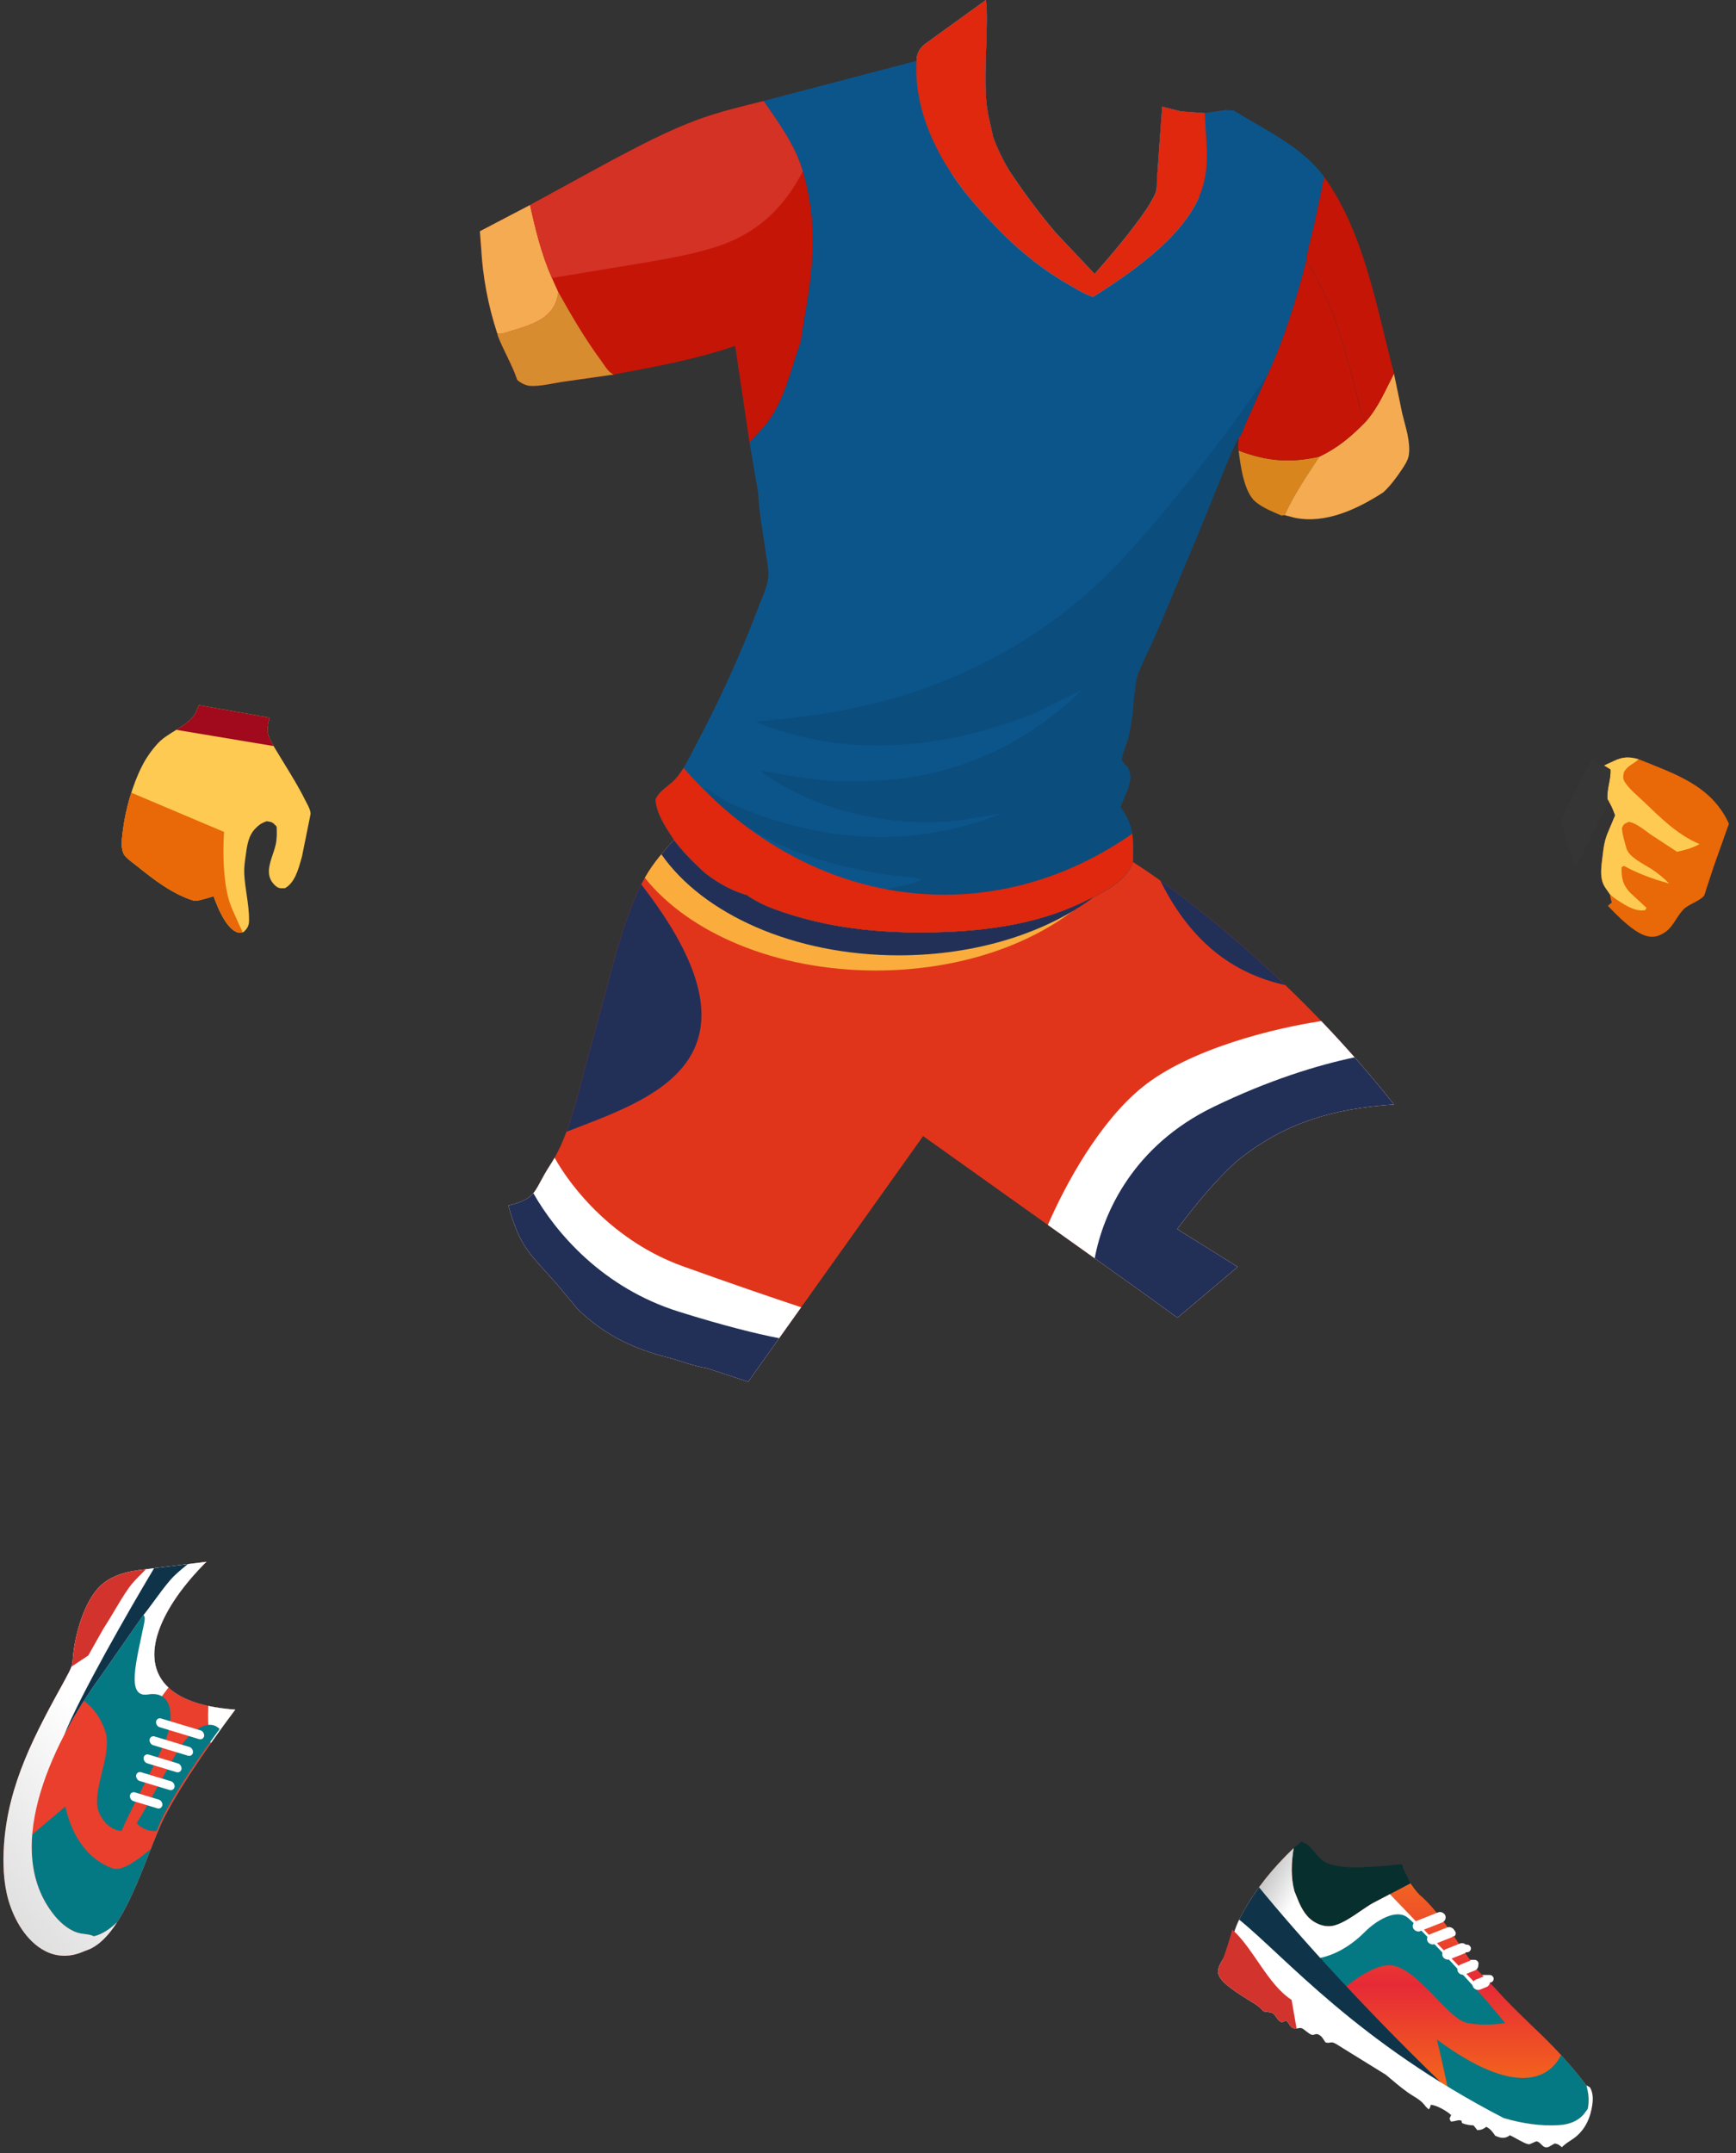 <svg viewBox="0 0 229 284" fill="none" xmlns="http://www.w3.org/2000/svg">
  <rect x="0" y="0" width="229" height="284" fill="#333333" stroke="none"/>
  <path d="M88.896 110.764C90.164 112.428 91.535 113.81 93.088 115.2C94.853 116.529 96.532 117.476 98.675 118.093L98.665 118.157C99.756 118.871 100.899 119.439 102.123 119.889C109.052 122.439 116.11 123.132 123.448 122.96C129.862 122.809 136.498 121.929 142.367 119.204C144.967 117.997 148.413 116.572 149.462 113.697C153.69 116.411 157.648 119.515 161.503 122.732C169.705 129.576 177.25 137.286 183.884 145.669C175.877 146.212 169.413 148.04 163.067 153.206C160.06 155.976 157.736 158.869 155.281 162.107L163.268 167.086L155.325 173.792L150.141 170.049L121.77 149.837L98.691 182.24L93.2 180.436C91.633 180.208 89.935 179.545 88.4 179.109C83.697 177.975 79.737 176.087 76.238 172.693L73.37 169.254C69.71 165.149 68.645 164.526 67.053 159C70.988 158.028 70.332 157.088 72.555 153.685C74.686 150.421 75.635 146.586 76.624 142.865L81.451 125.005C82.462 121.792 83.47 118.53 85.162 115.599C86.202 113.797 87.514 112.303 88.896 110.764Z" fill="#E1351B"/>
  <path d="M163.391 59.427C167.092 60.832 170.153 61.105 174.041 60.226C172.476 62.626 170.612 65.323 169.476 67.945L169.052 67.999C167.9 67.512 166.625 67 165.646 66.206C164.081 64.937 163.634 61.347 163.391 59.427Z" fill="#D8851E"/>
  <path d="M183.878 49.261L184.978 54.557C185.386 56.25 186.096 58.263 185.84 60.025C185.744 60.689 185.272 61.403 184.901 61.957C184.226 62.964 183.362 64.141 182.456 64.947C179.109 67.109 174.907 69.13 170.803 68.295L169.469 67.945C170.605 65.323 172.469 62.626 174.034 60.226C176.442 59.099 178.309 57.525 180.14 55.625C181.856 53.657 182.698 51.54 183.878 49.261Z" fill="#F4AB51"/>
  <path d="M174.667 23.332C179.993 30.715 181.584 40.635 183.894 49.261C182.714 51.54 181.872 53.657 180.156 55.625C179.28 53.753 178.788 51.318 178.268 49.301C177.246 45.334 176.094 41.522 174.245 37.85C173.656 36.68 173.105 35.466 172.305 34.423C172.447 32.89 172.977 31.247 173.32 29.738L174.667 23.332Z" fill="#C51507"/>
  <path d="M172.289 34.423C173.089 35.466 173.64 36.68 174.229 37.85C176.078 41.523 177.23 45.334 178.253 49.301C178.773 51.318 179.264 53.753 180.141 55.625C178.31 57.525 176.442 59.099 174.035 60.226C170.146 61.105 167.086 60.832 163.384 59.427C163.29 58.852 163.36 58.312 163.416 57.738C163.834 57.327 164.043 56.465 164.288 55.919L166.973 49.894C169.308 44.96 170.933 39.701 172.289 34.423Z" fill="#C51507"/>
  <path d="M69.921 27.037L80.584 21.22C84.389 19.212 88.108 17.225 92.165 15.743C94.966 14.72 97.872 14.036 100.762 13.32C102.753 16.193 104.929 19.185 105.918 22.58C107.861 29.067 107.329 35.376 106.116 41.929L105.621 45.08C104.356 48.597 103.599 52.439 101.371 55.526C100.632 56.551 99.695 57.405 98.875 58.363L96.978 45.619C91.682 47.428 86.433 48.36 80.961 49.396L74.157 50.363C72.861 50.569 71.235 50.971 69.93 50.891C69.386 50.857 68.769 50.554 68.349 50.214L68.219 50.094C67.576 48.153 66.418 46.24 65.666 44.298L65.596 43.976C64.385 40.292 63.684 36.542 63.468 32.67L63.303 30.5L69.921 27.037Z" fill="#C51507"/>
  <path d="M73.665 38.559C75.398 41.648 77.169 44.696 79.278 47.548C79.747 48.181 80.228 49.12 80.969 49.396L74.164 50.363C72.869 50.569 71.243 50.971 69.938 50.891C69.394 50.857 68.777 50.554 68.356 50.214L68.227 50.094C67.584 48.153 66.426 46.24 65.674 44.298L65.603 43.976L65.787 44.019C66.267 44.07 66.819 43.834 67.275 43.696C68.752 43.249 70.6 42.743 71.824 41.799C72.994 40.898 73.435 39.988 73.665 38.559Z" fill="#D78C2F"/>
  <path d="M63.468 32.67L63.303 30.5L69.921 27.037C70.646 30.332 71.444 33.562 72.804 36.666L73.657 38.559C73.427 39.987 72.986 40.898 71.817 41.799C70.592 42.743 68.745 43.248 67.267 43.696C66.811 43.834 66.259 44.07 65.779 44.019L65.596 43.976C64.385 40.292 63.684 36.542 63.468 32.67Z" fill="#F4AB51"/>
  <path d="M69.914 27.037L80.577 21.22C84.382 19.212 88.101 17.225 92.158 15.743C94.959 14.72 97.865 14.036 100.755 13.32C102.746 16.193 104.922 19.185 105.911 22.58C103.36 27.515 99.753 30.894 94.364 32.591C90.805 33.712 87.111 34.291 83.44 34.904L72.797 36.666C71.437 33.562 70.639 30.332 69.914 27.037Z" fill="#D33225"/>
  <path fill-rule="evenodd" clip-rule="evenodd" d="M74.723 149.273C75.431 147.368 75.957 145.385 76.476 143.424C76.525 143.237 76.575 143.051 76.624 142.865L81.451 125.005C81.473 124.934 81.495 124.863 81.518 124.792C82.387 122.026 83.266 119.231 84.591 116.647C101.842 138.838 87.18 144.477 76.453 148.603C75.862 148.83 75.284 149.053 74.723 149.273Z" fill="#223058"/>
  <path fill-rule="evenodd" clip-rule="evenodd" d="M153.045 116.128C157.485 125.072 163.488 128.563 169.554 129.932C166.951 127.438 164.264 125.036 161.502 122.732C158.756 120.439 155.957 118.205 153.045 116.128Z" fill="#223058"/>
  <path d="M161.649 14.539L162.569 14.578C161.6 17.883 160.881 22.584 158.461 25.159C159.034 21.675 159.012 18.441 158.952 14.926L161.649 14.539Z" fill="#C51507"/>
  <path d="M153.294 14.066L153.302 14.068L152.62 23.64C152.603 23.855 152.602 24.047 152.601 24.228C152.597 24.743 152.594 25.18 152.239 25.874L152.175 25.991C151.875 26.543 151.574 27.095 151.218 27.613C149.162 30.606 146.784 33.408 144.392 36.134L139.291 30.727C137.087 28.155 134.996 25.323 133.089 22.447C132.247 20.998 131.509 19.498 131.001 18.043C130.911 17.587 130.805 17.13 130.699 16.673C130.54 15.986 130.381 15.299 130.275 14.616C130.222 14.278 130.17 13.938 130.12 13.599C129.915 11.15 130.009 8.482 130.096 6.035C130.179 3.698 130.254 1.563 130.055 0.016L130.021 0.269C128.388 1.403 127.098 2.653 125.849 4.198C125.736 4.328 125.623 4.458 125.51 4.589C124.297 5.996 123.069 7.42 121.213 7.959L100.765 13.32C100.896 13.509 101.028 13.699 101.161 13.89C103.037 16.59 104.997 19.409 105.92 22.58C107.863 29.067 107.331 35.376 106.119 41.928L105.623 45.08C105.291 46.005 104.993 46.952 104.695 47.902C103.859 50.565 103.016 53.251 101.374 55.526C100.911 56.168 100.37 56.743 99.829 57.318C99.507 57.661 99.184 58.005 98.877 58.363L100.022 65.105L100.039 65.449C100.133 67.184 100.413 68.968 100.69 70.728C100.813 71.514 100.936 72.296 101.041 73.066C101.074 73.307 101.115 73.558 101.157 73.814C101.281 74.567 101.411 75.362 101.356 76.069C101.279 77.058 100.815 78.188 100.394 79.212C100.263 79.529 100.137 79.837 100.028 80.126C97.739 86.191 94.965 92.285 91.922 98.007C91.753 98.325 91.582 98.659 91.409 99C90.754 100.284 90.049 101.668 89.151 102.682C88.849 103.024 88.471 103.33 88.09 103.637C87.432 104.168 86.766 104.705 86.473 105.448C86.571 107.238 87.739 109.006 88.727 110.502C88.786 110.59 88.844 110.678 88.901 110.764C90.169 112.428 91.54 113.81 93.094 115.2C94.858 116.529 96.537 117.476 98.68 118.093L98.671 118.157C99.761 118.871 100.904 119.439 102.128 119.889C109.057 122.439 116.115 123.132 123.453 122.96C129.867 122.809 136.504 121.929 142.372 119.204C142.536 119.128 142.703 119.051 142.873 118.973C145.397 117.812 148.484 116.391 149.467 113.697C149.468 113.412 149.472 113.136 149.475 112.869C149.504 110.519 149.525 108.794 147.933 106.631L147.822 106.386L148.75 104.15C149.128 103.084 149.303 102.293 148.813 101.278L147.997 100.335C147.91 99.985 148.25 99.052 148.52 98.31C148.643 97.974 148.751 97.677 148.799 97.491C149.063 96.465 149.221 95.41 149.378 94.363C149.392 94.267 149.407 94.172 149.421 94.076L149.634 91.482C149.696 91.284 149.719 91.231 149.731 91.177C149.741 91.124 149.741 91.069 149.753 90.881C149.804 90.117 149.894 89.507 150.172 88.78C150.591 87.691 151.094 86.628 151.598 85.566C151.936 84.851 152.275 84.137 152.587 83.415L158.045 70.472L161.424 62.145C161.553 61.836 161.68 61.526 161.807 61.214C162.291 60.029 162.778 58.837 163.426 57.738C163.723 57.446 163.915 56.926 164.089 56.453C164.159 56.261 164.227 56.077 164.298 55.919L166.984 49.893C169.318 44.959 170.943 39.701 172.299 34.423C172.4 33.345 172.691 32.213 172.974 31.112C173.094 30.646 173.212 30.186 173.314 29.738L174.662 23.332C172.351 20.188 168.816 18.145 165.412 16.178C164.486 15.642 163.569 15.113 162.69 14.568L162.563 14.578L161.642 14.539L158.945 14.926L155.76 14.689L153.303 14.066C153.298 14.124 153.355 14.079 153.294 14.066Z" fill="#0C558B"/>
  <path d="M130.748 29.246C121.785 20.118 120.584 12.298 120.915 7.756C120.973 6.95 121.422 6.233 122.078 5.759L130.053 0C130.255 1.548 130.179 3.69 130.096 6.035C130.009 8.482 129.915 11.15 130.12 13.599C130.17 13.938 130.222 14.278 130.275 14.616C130.381 15.299 130.54 15.986 130.699 16.673C130.805 17.13 130.911 17.587 131.001 18.043C131.509 19.498 132.247 20.998 133.089 22.447C134.996 25.323 137.087 28.155 139.291 30.727L144.393 36.135C146.786 33.408 149.163 30.607 151.22 27.613C151.576 27.095 151.877 26.543 152.177 25.991C152.594 25.228 152.597 24.771 152.601 24.228C152.602 24.047 152.603 23.855 152.62 23.64L153.302 14.066L155.759 14.689L158.942 14.926C158.957 15.826 159.016 16.703 159.073 17.568C159.486 23.755 159.86 29.368 144.179 39.156C143.176 38.824 142.185 38.241 141.25 37.691L141.236 37.684C141.067 37.584 140.9 37.486 140.734 37.39C137.079 35.279 133.683 32.422 130.748 29.246Z" fill="#4DC1EB"/>
  <path fill-rule="evenodd" clip-rule="evenodd" d="M152.616 23.715C153.805 24.082 154.954 24.509 156.052 25C164.129 28.613 169.364 31.069 172.596 32.652C172.711 32.138 172.844 31.622 172.975 31.112L172.975 31.112C173.095 30.646 173.213 30.186 173.315 29.738L174.663 23.332C172.352 20.188 168.817 18.145 165.413 16.178C164.487 15.642 163.57 15.113 162.691 14.568L162.563 14.578L161.643 14.539L158.946 14.926L155.76 14.689L153.304 14.066C153.304 14.067 153.304 14.068 153.304 14.068C153.303 14.068 153.303 14.068 153.303 14.068L153.303 14.068L153.301 14.068C153.299 14.067 153.297 14.066 153.294 14.066L153.301 14.068C153.302 14.068 153.302 14.068 153.303 14.068L152.621 23.64C152.619 23.665 152.617 23.69 152.616 23.715ZM132.83 21.992C132.096 20.686 131.457 19.346 131.002 18.043C130.912 17.587 130.806 17.13 130.7 16.673C130.541 15.986 130.382 15.299 130.276 14.616C130.223 14.278 130.171 13.938 130.121 13.599C129.916 11.15 130.01 8.482 130.097 6.035V6.035C130.179 3.698 130.255 1.563 130.056 0.016L130.022 0.269C128.388 1.403 127.099 2.653 125.85 4.198C125.737 4.328 125.624 4.458 125.511 4.589C124.298 5.996 123.07 7.42 121.214 7.959L100.766 13.32C100.897 13.509 101.029 13.699 101.162 13.89C103.038 16.59 104.997 19.409 105.921 22.58C106.369 24.077 106.686 25.564 106.893 27.047C113.006 25.046 122.813 22.662 132.83 21.992Z" fill="#0C558B"/>
  <path d="M130.748 29.246C121.785 20.118 120.584 12.298 120.915 7.756C120.973 6.95 121.422 6.233 122.078 5.759L130.053 0C130.255 1.548 130.179 3.69 130.096 6.035C130.009 8.482 129.915 11.15 130.12 13.599C130.17 13.938 130.222 14.278 130.275 14.616C130.381 15.299 130.54 15.986 130.699 16.673C130.805 17.13 130.911 17.587 131.001 18.043C131.509 19.498 132.247 20.998 133.089 22.447C134.996 25.323 137.087 28.155 139.291 30.727L144.393 36.135C146.786 33.408 149.163 30.607 151.22 27.613C151.576 27.095 151.877 26.543 152.177 25.991C152.594 25.228 152.597 24.771 152.601 24.228C152.602 24.047 152.603 23.855 152.62 23.64L153.302 14.066L155.759 14.689L158.942 14.926C158.957 15.826 159.016 16.703 159.073 17.568C159.486 23.755 159.86 29.368 144.179 39.156C143.176 38.824 142.185 38.241 141.25 37.691L141.236 37.684C141.067 37.584 140.9 37.486 140.734 37.39C137.079 35.279 133.683 32.422 130.748 29.246Z" fill="#DF280D"/>
  <path fill-rule="evenodd" clip-rule="evenodd" d="M85.062 115.772C85.095 115.714 85.128 115.656 85.162 115.599C86.202 113.797 87.514 112.303 88.895 110.764C90.164 112.428 91.534 113.81 93.088 115.2C94.853 116.529 96.532 117.476 98.674 118.093L98.665 118.157C99.756 118.871 100.899 119.439 102.122 119.889C109.052 122.439 116.11 123.132 123.448 122.96C129.862 122.809 136.498 121.929 142.367 119.204C142.531 119.128 142.698 119.051 142.867 118.973C142.931 118.944 142.995 118.914 143.059 118.885C136.759 124.423 126.783 128 115.552 128C102.337 128 90.857 123.046 85.062 115.772Z" fill="#FAAD3C"/>
  <path fill-rule="evenodd" clip-rule="evenodd" d="M87.238 112.666C87.769 112.023 88.326 111.398 88.894 110.764C90.163 112.428 91.533 113.81 93.087 115.2C94.852 116.529 96.531 117.476 98.674 118.093L98.664 118.157C99.755 118.871 100.898 119.439 102.121 119.889C109.051 122.439 116.109 123.132 123.447 122.96C129.861 122.809 136.497 121.929 142.366 119.204C142.53 119.128 142.697 119.051 142.866 118.973C143.343 118.754 143.84 118.525 144.34 118.28C138.02 123.016 128.809 126 118.553 126C104.678 126 92.716 120.539 87.238 112.666Z" fill="#223058"/>
  <path d="M98.672 118.093C100.543 117.886 102.873 118.258 104.785 118.302C109.001 118.4 113.275 118.062 117.402 117.174C118.765 116.881 120.268 116.613 121.546 116.053C120.934 115.637 118.124 115.528 117.267 115.404C108.683 114.163 98.273 111.028 92.846 103.776C94.222 104.733 95.557 105.624 97.102 106.287C108.393 111.135 120.532 111.912 132.038 107.329C131.756 107.314 131.573 107.35 131.29 107.412L127.077 108.12C118.195 109.324 107.471 107.105 100.251 101.639C103.875 102.195 107.269 102.994 110.965 103.026C113.956 103.053 116.908 103.004 119.873 102.553C128.64 101.222 136.415 97.181 142.719 91.002L136.769 93.939C125.033 98.771 111.583 100.208 99.642 95.176C107.032 94.53 114.375 93.436 121.401 90.981C129.255 88.236 136.614 84.136 142.912 78.683C147.157 75.007 150.824 70.787 154.383 66.459C158.756 61.143 163.114 55.455 166.951 49.739L166.976 49.893L164.29 55.919C164.045 56.465 163.837 57.327 163.419 57.738C162.6 59.125 162.039 60.663 161.416 62.145L158.037 70.472L152.58 83.415C151.803 85.21 150.865 86.958 150.165 88.78C149.886 89.507 149.796 90.117 149.746 90.881C149.72 91.266 149.748 91.093 149.626 91.482L149.413 94.076C149.241 95.218 149.079 96.372 148.791 97.491C148.637 98.09 147.863 99.827 147.99 100.335L148.805 101.278C149.295 102.293 149.12 103.084 148.743 104.15L147.814 106.386L147.926 106.631C149.698 109.04 149.47 110.907 149.459 113.697C148.41 116.572 144.965 117.997 142.365 119.204C136.496 121.929 129.86 122.81 123.445 122.96C116.107 123.132 109.049 122.439 102.12 119.889C100.897 119.439 99.754 118.871 98.663 118.158L98.672 118.093Z" fill="black" fill-opacity="0.1"/>
  <path d="M149.359 109.952C142.032 115.076 133.568 118 124.552 118C111.27 118 99.185 111.654 90.17 101.278C89.856 101.787 89.52 102.266 89.151 102.683C88.849 103.024 88.471 103.33 88.09 103.637C87.432 104.168 86.766 104.705 86.473 105.448C86.571 107.238 87.739 109.006 88.727 110.502C88.786 110.59 88.844 110.678 88.901 110.764C90.169 112.428 91.54 113.81 93.094 115.2C94.858 116.529 96.537 117.476 98.68 118.093L98.671 118.157C99.761 118.871 100.904 119.439 102.128 119.889C109.057 122.439 116.115 123.132 123.453 122.96C129.867 122.809 136.504 121.929 142.372 119.204C142.536 119.128 142.703 119.051 142.873 118.973C145.397 117.812 148.484 116.391 149.467 113.697C149.468 113.412 149.472 113.136 149.475 112.869C149.488 111.801 149.5 110.862 149.359 109.952Z" fill="#DF280D"/>
  <path fill-rule="evenodd" clip-rule="evenodd" d="M174.295 134.671C168.302 135.564 156.876 138.292 150.552 143.5C144.94 148.122 140.531 156.241 138.225 161.56L150.141 170.049L155.325 173.793L163.268 167.086L155.281 162.107C157.736 158.87 160.06 155.976 163.067 153.206C169.413 148.04 175.877 146.213 183.884 145.669C180.868 141.858 177.664 138.186 174.295 134.671ZM105.686 172.42L98.691 182.24L93.2 180.436C92.117 180.279 90.973 179.914 89.862 179.559C89.365 179.401 88.875 179.244 88.4 179.11C83.697 177.975 79.737 176.088 76.238 172.693L73.37 169.254C72.905 168.733 72.482 168.268 72.095 167.842C69.431 164.912 68.443 163.825 67.053 159C69.99 158.274 70.37 157.567 71.297 155.84C71.612 155.253 71.991 154.549 72.555 153.685C72.767 153.36 72.968 153.029 73.158 152.693C75.395 156.727 81.026 163.751 90.052 167C96.387 169.281 101.853 171.147 105.686 172.42Z" fill="white"/>
  <path fill-rule="evenodd" clip-rule="evenodd" d="M178.691 139.454C173.818 140.475 167.383 142.446 160.053 146C149.555 151.09 145.53 159.891 144.406 165.963L150.141 170.049L155.325 173.793L163.268 167.086L155.281 162.107C157.736 158.869 160.06 155.976 163.067 153.206C169.413 148.04 175.877 146.213 183.884 145.669C182.21 143.553 180.478 141.481 178.691 139.454ZM70.354 157.368C73.37 162.672 79.547 169.873 89.553 173C95.48 174.852 99.777 175.918 102.783 176.496L98.691 182.24L93.2 180.436C92.118 180.279 90.973 179.913 89.863 179.559L89.862 179.559L89.862 179.559C89.365 179.401 88.875 179.244 88.4 179.11C83.697 177.975 79.737 176.087 76.238 172.693L73.37 169.254C72.905 168.733 72.482 168.268 72.095 167.842C69.431 164.912 68.443 163.825 67.053 159C68.923 158.538 69.756 158.083 70.354 157.368Z" fill="#223058"/>
  <path d="M27.218 205.989L19.234 206.968C19.065 207.142 18.889 207.319 18.71 207.498C18.106 208.102 17.473 208.735 16.999 209.401C16.307 210.372 15.687 211.418 15.067 212.463C14.601 213.249 14.136 214.034 13.64 214.787L9.035 222.982C4.245 231.04 -2.309 246.773 6.102 255.088C7.045 256.021 8.347 256.899 9.698 257.014C9.862 257.028 10.03 257.033 10.2 257.037C10.625 257.049 11.057 257.06 11.444 257.22C15.156 255.942 17.639 249.605 19.666 244.432C20.43 242.483 21.129 240.699 21.804 239.413C24.066 235.109 28.11 229.356 31.035 225.482C16.182 224.416 18.71 214.482 27.218 205.989Z" fill="#3CC2DA"/>
  <path fill-rule="evenodd" clip-rule="evenodd" d="M19.248 206.968L27.218 205.989C18.71 214.482 16.182 224.416 31.035 225.482C28.11 229.356 24.066 235.109 21.804 239.413C21.129 240.698 20.431 242.48 19.668 244.427L19.666 244.432C17.64 249.604 15.158 255.939 11.446 257.219L11.447 257.22L11.444 257.22L10.459 257.607C8.934 258.13 7.378 258.061 5.936 257.31C3.463 256.022 1.851 253.191 1.105 250.588C0.447 248.294 0.363 245.707 0.523 243.34C1.073 235.197 4.708 228.537 8.562 221.559C8.651 221.376 8.753 221.188 8.858 220.995C9.192 220.378 9.552 219.714 9.589 219.06C9.753 216.132 10.85 211.994 12.736 209.703C14.345 207.748 16.827 207.213 19.233 206.97L19.234 206.968L19.248 206.968Z" fill="#EA3F2C"/>
  <path fill-rule="evenodd" clip-rule="evenodd" d="M27.812 229.905C28.939 228.303 30.051 226.786 31.035 225.482C29.714 225.387 28.53 225.222 27.476 224.995C27.412 226.578 27.448 228.652 27.812 229.905ZM22.22 222.569C18.151 218.776 21.177 212.019 27.218 205.989L23.817 206.406L18.535 211.982L15.035 221.482L20.035 225.482L22.22 222.569Z" fill="white"/>
  <path d="M171.692 242.89L171.975 243.01C173.301 243.623 173.736 245.316 175.37 245.846C177.588 246.565 180.527 246.222 182.837 246.087C183.169 246.068 184.649 245.829 184.885 245.93C185.062 246.005 185.037 246.282 185.114 246.458C185.389 247.084 185.752 247.671 186.014 248.295L186.057 248.404L181.073 251.015C179.524 251.904 177.743 253.46 176.053 253.944C175.457 254.115 174.798 254.074 174.214 253.876C172.746 253.377 171.988 252.31 171.372 250.964L170.749 249.436C170.251 247.574 170.34 245.634 170.652 243.747L171.692 242.89Z" fill="#072F2E"/>
  <rect x="185.035" y="252.482" width="5" height="1" rx="0.5" fill="white"/>
  <rect x="187.035" y="254.482" width="5" height="1" rx="0.5" fill="white"/>
  <rect x="189.035" y="256.482" width="5" height="1" rx="0.5" fill="white"/>
  <rect x="190.035" y="258.482" width="5" height="1" rx="0.5" fill="white"/>
  <rect x="192.035" y="260.482" width="5" height="1" rx="0.5" fill="white"/>
  <path d="M169.581 244.809C169.931 244.453 170.287 244.101 170.651 243.753C170.34 245.638 170.252 247.576 170.75 249.436L171.373 250.964C171.989 252.311 172.747 253.377 174.215 253.876C174.799 254.074 175.457 254.115 176.053 253.944C177.178 253.622 178.344 252.825 179.454 252.066C180.012 251.684 180.556 251.312 181.073 251.015L186.058 248.404L186.014 248.295C184.788 245.367 184.795 245.372 186.02 248.295L186.063 248.404C186.12 248.482 186.176 248.56 186.232 248.637C186.652 249.222 187.057 249.786 187.641 250.234C189.478 251.952 190.936 254.114 192.377 256.252C193.094 257.316 193.807 258.373 194.561 259.367C194.43 259.397 195.389 260.365 196.246 261.231C196.712 261.702 197.149 262.143 197.362 262.384C198.673 263.869 200.124 265.278 201.55 266.664L201.942 267.044C202.062 267.161 202.215 267.307 202.397 267.479C203.71 268.726 206.522 271.396 209.276 275.039C209.56 276.172 209.676 276.993 209.446 278.142L208.93 278.839C208.107 279.801 206.948 280.198 205.709 280.281C199.099 280.725 192.333 277.207 186.811 273.945L180.625 270.179L174.367 265.612C173.219 264.837 172.041 264.079 170.857 263.318C167.763 261.328 164.633 259.316 161.914 256.924C162.236 256.368 162.481 255.711 162.721 255.047L162.769 254.914C162.952 254.406 163.135 253.898 163.351 253.432C163.381 253.365 163.413 253.3 163.445 253.235C165.038 250.038 167.122 247.317 169.581 244.809Z" fill="url(#linear-form-2-1)"/>
  <path fill-rule="evenodd" clip-rule="evenodd" d="M205.924 271.034C206.977 272.18 208.131 273.525 209.275 275.039C209.559 276.172 209.675 276.993 209.445 278.142L208.929 278.839C208.106 279.801 206.947 280.198 205.708 280.281C200.755 280.614 195.715 278.722 191.175 276.38C190.618 273.636 190.06 271.08 189.535 268.982C199.781 276.584 204.36 274.241 205.924 271.034Z" fill="#057983"/>
  <path d="M183.345 249.825L194.536 261.482L195.036 263.982L187.536 260.482C186.203 259.316 183.436 257.082 183.036 257.482C182.636 257.882 177.203 259.649 174.536 260.482L167.761 261.303C165.718 259.942 163.725 258.517 161.914 256.924C162.236 256.368 162.481 255.711 162.721 255.047L162.769 254.914C162.952 254.406 163.135 253.898 163.351 253.432C163.381 253.365 163.413 253.3 163.445 253.235C165.038 250.038 167.122 247.317 169.581 244.809C169.931 244.453 170.287 244.101 170.651 243.753C170.34 245.638 170.252 247.576 170.75 249.436L171.373 250.964C171.989 252.311 172.747 253.377 174.215 253.876C174.799 254.074 175.457 254.115 176.053 253.944C177.178 253.622 178.344 252.825 179.454 252.066C180.012 251.684 180.556 251.312 181.073 251.015L183.345 249.825Z" fill="url(#linear-form-2-2)"/>
  <path d="M185.535 252.806C186.735 253.606 193.035 260.473 196.035 263.806L198.535 266.806C197.702 266.973 195.535 267.206 193.535 266.806C191.035 266.306 187.535 260.306 184.035 259.306C181.235 258.506 176.535 262.639 174.535 264.806C173.702 263.973 171.035 261.206 167.035 256.806C173.535 260.806 178.535 256.306 180.035 254.806C181.535 253.306 184.035 251.806 185.535 252.806Z" fill="#057983"/>
  <path fill-rule="evenodd" clip-rule="evenodd" d="M192.623 277.101C190.584 276.121 188.63 275.019 186.811 273.945L180.625 270.179L174.367 265.612C173.219 264.837 172.041 264.079 170.857 263.318L170.857 263.318C167.763 261.328 164.633 259.316 161.914 256.924C162.236 256.368 162.481 255.711 162.721 255.047L162.769 254.914C162.952 254.406 163.135 253.898 163.351 253.432C163.381 253.365 163.413 253.3 163.445 253.235C164.213 251.693 165.096 250.261 166.08 248.911C171.019 254.959 180.485 265.592 192.623 277.101Z" fill="#0F344A"/>
  <path d="M198.362 279.356C200.785 280.066 203.257 280.446 205.708 280.281C206.947 280.198 208.106 279.801 208.929 278.839L209.445 278.142C209.675 276.993 209.559 276.172 209.275 275.039L209.723 275.293C210.253 276.14 210.14 277.237 209.943 278.184C209.585 279.91 208.763 281.312 207.258 282.259C206.847 282.518 206.5 282.762 206.14 283.088L206.023 283.197C205.691 282.91 205.524 282.766 205.083 282.707L204.294 283.153C203.815 283.335 203.569 283.088 203.312 282.829C203.146 282.662 202.976 282.49 202.735 282.426C202.657 282.405 202.417 282.517 202.183 282.625C201.998 282.71 201.816 282.794 201.726 282.807C201.444 282.848 200.607 282.387 199.936 282.017C199.614 281.84 199.33 281.683 199.165 281.614C199.14 281.634 199.117 281.651 199.097 281.667C198.982 281.756 198.934 281.793 198.744 281.868C198.217 282.076 197.714 281.893 197.232 281.68C196.875 281.14 196.635 280.825 196.066 280.504C195.631 280.825 195.424 280.919 194.883 280.951L194.375 280.32C193.802 280.285 193.407 280.23 192.872 280.024L192.783 279.708C192.576 279.586 192.33 279.645 192.053 279.712C191.843 279.763 191.615 279.818 191.373 279.802L191.208 279.426L191.421 278.956C190.846 278.414 189.522 277.649 188.739 277.606C188.735 277.625 188.731 277.642 188.727 277.658C188.672 277.912 188.655 277.992 188.457 278.21L188.066 277.829C187.585 277.155 187.058 276.83 186.463 276.464C186.209 276.307 185.942 276.143 185.661 275.94C184.706 275.251 183.81 274.489 182.913 273.728L182.812 273.642L177.215 270.18C177.136 270.134 177.023 270.061 176.894 269.979C176.524 269.741 176.02 269.417 175.776 269.381C175.629 269.359 175.526 269.379 175.424 269.4C175.275 269.43 175.125 269.46 174.837 269.362L174.582 268.971L174.572 268.956C174.377 268.669 174.275 268.519 173.948 268.346C173.733 268.231 173.58 268.28 173.426 268.329C173.287 268.373 173.148 268.417 172.963 268.345C172.776 268.273 172.537 268.086 172.306 267.905C172.051 267.705 171.804 267.511 171.643 267.485C171.465 267.455 171.328 267.484 171.196 267.513C170.973 267.561 170.761 267.606 170.379 267.365C170.288 267.307 170.163 267.124 170.039 266.942C169.9 266.737 169.761 266.533 169.67 266.508C169.57 266.481 169.496 266.53 169.415 266.585C169.291 266.667 169.15 266.761 168.872 266.616C168.693 266.522 168.532 266.293 168.372 266.063C168.217 265.842 168.063 265.62 167.89 265.519C167.723 265.421 167.343 265.371 167.025 265.329C166.885 265.311 166.758 265.294 166.664 265.275C166.32 264.875 165.987 264.575 165.537 264.295C165.421 264.222 165.289 264.141 165.143 264.052C163.896 263.285 161.713 261.944 161.035 260.982C160.367 260.034 160.752 259.373 161.213 258.582C161.489 258.107 161.793 257.584 161.913 256.924C162.236 256.369 162.48 255.711 162.72 255.047L162.768 254.914C162.951 254.406 163.134 253.898 163.349 253.432C163.38 253.365 163.412 253.3 163.444 253.235L163.469 253.186C169.565 258.132 179.035 269.362 198.362 279.356Z" fill="white"/>
  <path d="M170.379 263.765L171.035 267.543C170.861 267.566 170.669 267.548 170.379 267.365C170.288 267.307 170.163 267.124 170.039 266.942C169.9 266.737 169.761 266.533 169.67 266.508C169.57 266.481 169.496 266.531 169.415 266.585C169.291 266.667 169.15 266.761 168.872 266.616C168.693 266.522 168.532 266.293 168.372 266.063C168.217 265.842 168.063 265.62 167.89 265.519C167.723 265.421 167.343 265.371 167.025 265.329C166.885 265.311 166.757 265.294 166.664 265.275C166.32 264.875 165.987 264.575 165.537 264.295C165.421 264.222 165.289 264.141 165.143 264.052C163.896 263.286 161.713 261.945 161.035 260.982C160.367 260.034 160.752 259.373 161.213 258.582C161.489 258.106 162.415 255.142 162.535 254.482C165.306 256.92 167.226 261.736 170.379 263.765Z" fill="#D3332D"/>
  <rect x="186.148" y="253.633" width="4.557" height="1.429" rx="0.714" transform="rotate(-21.551 186.148 253.633)" fill="white"/>
  <rect x="188.035" y="255.346" width="3.819" height="1.429" rx="0.714" transform="rotate(-21.551 188.035 255.346)" fill="white"/>
  <rect x="190.035" y="257.346" width="3.497" height="1.429" rx="0.714" transform="rotate(-21.551 190.035 257.346)" fill="white"/>
  <rect x="192.035" y="259.346" width="2.856" height="1.429" rx="0.714" transform="rotate(-21.551 192.035 259.346)" fill="white"/>
  <rect x="194.035" y="261.346" width="2.35" height="1.429" rx="0.714" transform="rotate(-21.551 194.035 261.346)" fill="white"/>
  <path fill-rule="evenodd" clip-rule="evenodd" d="M19.887 243.871C17.614 245.797 15.85 246.78 14.864 246.427C11.628 245.269 9.452 242.193 8.624 238.255L4.252 241.953C3.931 245.885 4.701 249.657 7.272 252.743C8.121 253.763 9.332 254.763 10.665 255.008C10.827 255.037 10.995 255.058 11.163 255.079C11.585 255.131 12.014 255.185 12.383 255.381C13.467 255.121 14.491 254.447 15.46 253.501C17.125 250.919 18.475 247.474 19.667 244.432C19.741 244.243 19.814 244.056 19.887 243.871Z" fill="#057983"/>
  <path d="M14.035 228.982C13.635 226.582 10.868 222.649 8.035 223.982C12.035 218.982 19.835 209.982 19.035 213.982C18.035 218.982 16.535 223.982 19.535 223.482C22.535 222.982 23.035 225.982 22.035 228.982C21.235 231.382 17.535 237.982 16.035 241.482C15.368 241.482 13.835 240.982 13.035 238.982C12.035 236.482 14.535 231.982 14.035 228.982Z" fill="#057983"/>
  <path fill-rule="evenodd" clip-rule="evenodd" d="M28.974 228.038C26.502 231.39 23.488 235.776 21.711 239.158C21.368 239.81 21.019 240.606 20.656 241.492C19.211 241.573 18.323 240.859 18.035 240.435C18.855 239.153 19.913 237.232 20.953 235.343C22.228 233.028 23.477 230.761 24.228 229.777C25.695 227.856 27.716 226.75 28.974 228.038Z" fill="#057983"/>
  <path d="M24.778 206.288L19.248 206.968L19.234 206.968L19.233 206.97C16.827 207.213 14.345 207.748 12.736 209.703C10.85 211.994 9.753 216.132 9.589 219.06C9.552 219.714 9.192 220.378 8.858 220.995C8.753 221.188 8.651 221.377 8.562 221.559C4.708 228.537 1.073 235.197 0.523 243.34C0.363 245.707 0.447 248.294 1.105 250.588C1.851 253.191 3.463 256.022 5.936 257.31C7.378 258.061 8.934 258.13 10.459 257.607L11.444 257.22L11.447 257.22L11.446 257.219C15.157 255.939 17.64 249.604 19.666 244.432L19.668 244.427C20.431 242.48 21.129 240.698 21.804 239.413C24.066 235.109 28.11 229.356 31.035 225.482C16.182 224.416 18.71 214.482 27.218 205.989L26.506 206.076L27.147 206.06C18.695 214.538 16.223 224.419 31.035 225.482C28.11 229.356 24.066 235.109 21.804 239.413C21.129 240.699 20.43 242.483 19.666 244.432C18.474 247.474 17.124 250.919 15.459 253.501C14.49 254.447 13.466 255.121 12.382 255.381C12.013 255.185 11.584 255.131 11.162 255.079C10.994 255.058 10.826 255.037 10.664 255.008C9.331 254.763 8.12 253.763 7.271 252.743C-0.298 243.655 7.742 228.628 13.288 221.07L18.662 213.358C19.228 212.656 19.767 211.919 20.307 211.182C21.024 210.201 21.742 209.221 22.525 208.32C23.061 207.703 23.752 207.134 24.411 206.592L24.413 206.59C24.536 206.489 24.658 206.388 24.778 206.288Z" fill="url(#linear-form-2-3)"/>
  <path fill-rule="evenodd" clip-rule="evenodd" d="M8.461 228.842C10.002 225.865 11.742 223.177 13.288 221.07L18.662 213.358C19.229 212.656 19.768 211.919 20.307 211.182C21.025 210.201 21.742 209.221 22.525 208.32C23.062 207.703 23.753 207.134 24.412 206.592L24.414 206.59C24.537 206.489 24.659 206.388 24.778 206.288L20.324 206.836C17.005 212.387 10.621 223.505 8.461 228.842Z" fill="#0F344A"/>
  <path fill-rule="evenodd" clip-rule="evenodd" d="M9.422 219.818C9.512 219.566 9.574 219.312 9.588 219.06C9.753 216.132 10.85 211.994 12.736 209.703C14.348 207.744 16.837 207.21 19.247 206.968C19.078 207.142 18.902 207.319 18.723 207.498C18.119 208.102 17.486 208.735 17.012 209.401C16.32 210.372 15.7 211.418 15.081 212.463C14.615 213.248 14.149 214.034 13.653 214.787L11.642 218.348C10.859 218.863 10.095 219.367 9.422 219.818Z" fill="#D3332D"/>
  <rect width="6.625" height="1.164" rx="0.582" transform="matrix(0.957 0.289 -0.18 0.984 20.693 226.482)" fill="white"/>
  <rect width="5.979" height="1.164" rx="0.582" transform="matrix(0.957 0.289 -0.18 0.984 19.838 228.853)" fill="white"/>
  <rect width="5.218" height="1.164" rx="0.582" transform="matrix(0.957 0.289 -0.18 0.984 19.051 231.244)" fill="white"/>
  <rect width="5.293" height="1.164" rx="0.582" transform="matrix(0.957 0.289 -0.18 0.984 18.064 233.575)" fill="white"/>
  <rect width="4.468" height="1.164" rx="0.582" transform="matrix(0.957 0.289 -0.18 0.984 17.244 236.232)" fill="white"/>
  <g clip-path="url(#clip-form-2)">
    <path fill-rule="evenodd" clip-rule="evenodd" d="M35.569 94.66C35.4 95.25 35.282 95.834 35.29 96.397C35.3 97.106 36.067 98.365 36.525 99.117C36.574 99.197 36.619 99.271 36.659 99.338C36.949 99.82 37.244 100.3 37.538 100.78C38.489 102.331 39.44 103.881 40.25 105.512C40.296 105.606 40.352 105.71 40.411 105.822C40.666 106.3 40.989 106.909 40.967 107.364L39.84 112.946C39.805 113.069 39.77 113.195 39.734 113.324C39.345 114.713 38.863 116.436 37.602 117.14L37.589 117.141C36.953 117.174 36.703 117.188 36.224 116.721C35.017 115.542 35.51 114.083 35.983 112.68C36.125 112.261 36.264 111.847 36.357 111.447C36.542 110.643 36.53 109.843 36.493 109.024C36.455 108.984 36.419 108.946 36.385 108.91C35.968 108.472 35.914 108.415 35.186 108.313C34.514 108.529 34.067 108.851 33.589 109.375C32.852 110.182 32.628 111.286 32.483 112.336C32.462 112.485 32.44 112.635 32.419 112.787C32.301 113.593 32.181 114.422 32.219 115.228C32.262 116.129 32.395 117.039 32.528 117.95C32.701 119.13 32.874 120.311 32.851 121.48C32.839 122.113 32.593 122.508 32.127 122.926C32.103 122.933 32.079 122.939 32.056 122.944C31.632 123.052 31.498 123.086 31.052 122.854C29.766 122.183 28.751 119.798 28.27 118.454L28.183 118.206C28.06 118.237 27.876 118.293 27.662 118.358C26.95 118.575 25.896 118.895 25.553 118.79C22.74 117.919 20.301 116.017 18.041 114.198C17.948 114.124 17.832 114.036 17.704 113.939C17.179 113.543 16.448 112.991 16.274 112.54C15.95 111.694 16.049 110.864 16.152 109.999C16.161 109.925 16.17 109.85 16.178 109.776C16.514 106.874 17.461 103.492 18.807 100.9C19.346 99.861 20.045 98.885 20.838 98.025C21.412 97.401 22.238 96.89 23.064 96.378C24.247 95.645 25.432 94.911 25.886 93.846C26.005 93.567 26.119 93.285 26.229 93L35.569 94.66Z" fill="#FECA52"/>
    <path fill-rule="evenodd" clip-rule="evenodd" d="M32.006 122.957C31.62 123.055 31.48 123.077 31.052 122.854C29.766 122.183 28.751 119.798 28.27 118.454L28.183 118.206C28.06 118.237 27.876 118.293 27.662 118.359L27.661 118.359C26.95 118.575 25.896 118.896 25.553 118.79C22.74 117.919 20.301 116.017 18.041 114.198C17.948 114.124 17.832 114.036 17.704 113.939L17.704 113.939L17.704 113.939C17.179 113.543 16.448 112.991 16.274 112.54C15.95 111.694 16.049 110.864 16.152 109.999L16.152 109.999C16.161 109.925 16.17 109.851 16.178 109.776C16.371 108.111 16.765 106.289 17.32 104.548L29.556 109.725C29.389 111.891 29.356 116.925 30.556 119.725C31.003 120.768 31.511 121.891 32.006 122.957Z" fill="#E96808"/>
    <path fill-rule="evenodd" clip-rule="evenodd" d="M36.097 98.398L23.258 96.258C24.374 95.564 25.457 94.853 25.886 93.846C26.005 93.567 26.119 93.285 26.23 93L35.569 94.66C35.4 95.25 35.283 95.834 35.291 96.397C35.298 96.91 35.701 97.71 36.097 98.398Z" fill="#A00A1C"/>
    <path d="M211.587 100.967L212.856 100.382C214.06 99.809 214.871 99.774 216.163 100.137C220.934 102.077 225.772 103.579 228.066 108.642L226.028 114.378L225.063 117.329C225.004 117.5 224.876 118.028 224.776 118.149C224.163 118.892 222.724 119.243 222.021 119.997C221.039 121.051 220.689 122.398 219.326 123.148C218.538 123.58 217.88 123.671 217.032 123.4C215.394 122.877 213.279 120.712 212.101 119.468L212.618 119.021C212.524 118.758 212.468 118.53 212.42 118.252L212.372 117.952L211.844 117.196C211.003 116.052 211.186 114.68 211.352 113.325C211.477 112.3 211.562 111.318 211.898 110.333L211.996 110.057L213.056 107.53C212.772 106.76 212.507 106.096 212.04 105.414C211.927 104.017 212.508 102.835 212.439 101.497L211.587 100.967Z" fill="#E96808"/>
    <path d="M211.587 100.967L212.856 100.382C214.06 99.809 214.871 99.774 216.163 100.137L215.894 100.358C215.65 100.557 215.409 100.714 215.142 100.877C214.727 101.132 214.516 101.403 214.226 101.791C214.123 102.367 214.019 102.65 214.345 103.161C214.932 104.082 215.967 104.915 216.76 105.668C219.083 107.876 221.195 110.047 224.193 111.331C223.199 111.866 222.313 112.107 221.22 112.342L217.678 110.017C216.841 109.417 215.894 108.597 214.872 108.387C214.275 108.662 214.217 108.623 213.951 109.212C214.034 110.209 214.285 110.93 214.544 111.87C214.881 113.089 216.921 113.999 217.929 114.67C218.721 115.197 219.519 115.83 220.173 116.523C218.057 115.946 216.148 115.247 214.215 114.205L213.908 114.378C213.863 115.741 214.054 116.702 215.024 117.725L217.191 119.733L217.033 120.033C215.965 120.271 214.73 119.6 213.852 119.037C213.339 118.708 212.811 118.376 212.372 117.952L211.844 117.196C211.003 116.052 211.186 114.68 211.352 113.325C211.477 112.3 211.562 111.318 211.898 110.333L211.996 110.057L213.056 107.53C212.772 106.76 212.507 106.096 212.04 105.414C211.927 104.017 212.508 102.835 212.439 101.497L211.587 100.967Z" fill="#FECA52"/>
    <path d="M206.861 111.679C206.755 111.317 206.655 110.945 206.555 110.571C206.342 109.776 206.127 108.97 205.844 108.223L210.084 99.922C210.411 100.313 210.755 100.679 211.121 101.01L211.593 100.967L212.445 101.497C212.478 102.139 212.361 102.746 212.243 103.357C212.115 104.019 211.987 104.687 212.045 105.414C212.109 105.506 212.169 105.598 212.225 105.69L207.931 114.324C207.833 114.141 207.739 113.956 207.649 113.768C207.435 113.017 207.193 112.297 206.861 111.679Z" fill="#353535"/>
  </g>
  <defs>
    <linearGradient id="linear-form-2-1" x1="185.741" y1="243.753" x2="185.741" y2="280.319" gradientUnits="userSpaceOnUse">
      <stop offset="0" stop-color="#F6781B"/>
      <stop offset="0.495" stop-color="#E62A36"/>
      <stop offset="1" stop-color="#F97E10"/>
    </linearGradient>
    <linearGradient id="linear-form-2-2" x1="183.536" y1="251.482" x2="163.036" y2="239.982" gradientUnits="userSpaceOnUse">
      <stop offset="0.484" stop-color="white"/>
      <stop offset="1" stop-color="#7B7B7B"/>
    </linearGradient>
    <linearGradient id="linear-form-2-3" x1="16.035" y1="231.482" x2="-44.965" y2="284.482" gradientUnits="userSpaceOnUse">
      <stop offset="0" stop-color="white"/>
      <stop offset="1" stop-color="#999999"/>
    </linearGradient>
    <clipPath id="clip-form-2">
      <rect width="212.013" height="30.553" fill="white" transform="translate(16.053 93)"/>
    </clipPath>
  </defs>
</svg>
